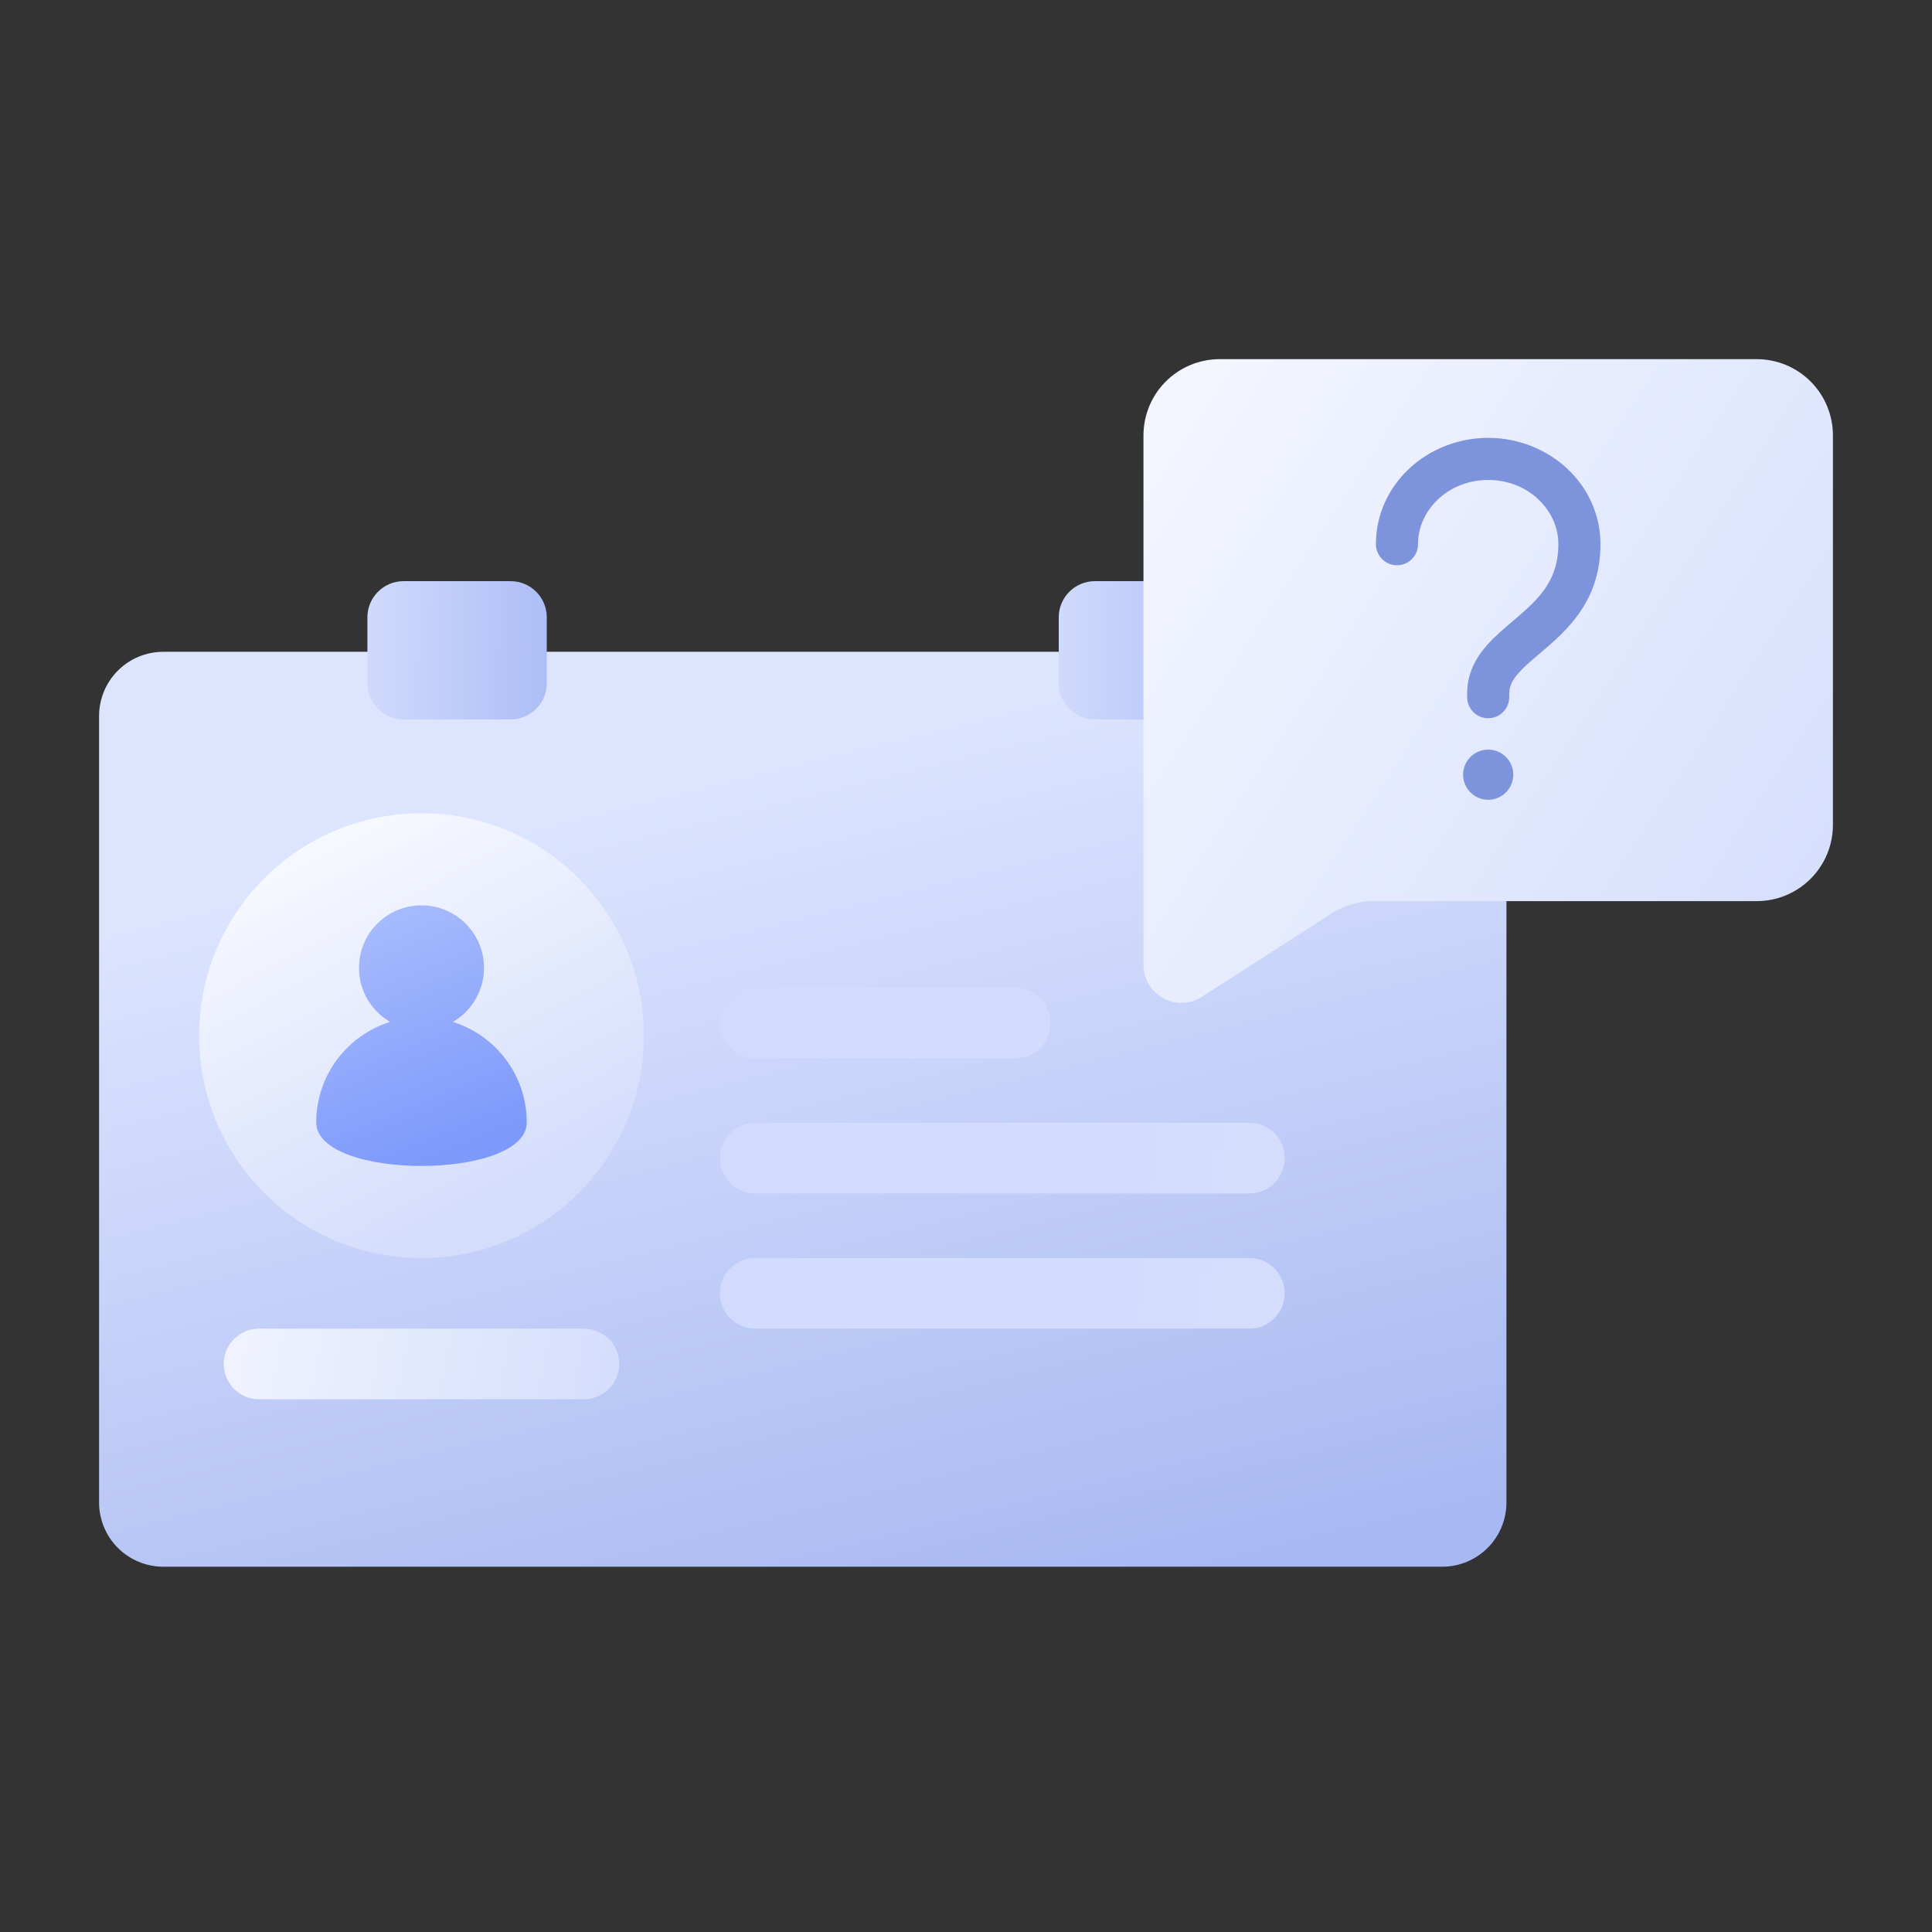 <svg width="156" height="156" viewBox="0 0 156 156" fill="none" xmlns="http://www.w3.org/2000/svg">
<rect x="0" y="0" width="156" height="156" fill="#333333" stroke="none"/>
<path fill-rule="evenodd" clip-rule="evenodd" d="M121.638 57.815C121.638 56.44 121.092 55.12 120.119 54.148C119.146 53.175 117.827 52.629 116.452 52.629C97.503 52.629 32.136 52.629 13.187 52.629C11.811 52.629 10.492 53.175 9.519 54.148C8.546 55.12 8 56.44 8 57.815C8 71.374 8 107.76 8 121.318C8 122.694 8.546 124.013 9.519 124.986C10.492 125.959 11.811 126.505 13.187 126.505C32.136 126.505 97.503 126.505 116.452 126.505C117.827 126.505 119.146 125.959 120.119 124.986C121.092 124.013 121.638 122.694 121.638 121.318C121.638 107.76 121.638 71.374 121.638 57.815Z" fill="url(#paint0_linear_2308_287303)"/>
<path d="M34.033 101.58C43.95 101.58 51.989 93.541 51.989 83.624C51.989 73.707 43.95 65.668 34.033 65.668C24.116 65.668 16.077 73.707 16.077 83.624C16.077 93.541 24.116 101.58 34.033 101.58Z" fill="url(#paint1_linear_2308_287303)"/>
<path fill-rule="evenodd" clip-rule="evenodd" d="M31.497 82.514C29.996 81.639 28.985 80.011 28.985 78.15C28.985 75.363 31.247 73.102 34.033 73.102C36.819 73.102 39.081 75.363 39.081 78.15C39.081 80.011 38.071 81.639 36.569 82.514C40.023 83.594 42.532 86.82 42.532 90.628C42.532 95.318 25.534 95.318 25.534 90.628C25.534 86.82 28.043 83.594 31.497 82.514Z" fill="url(#paint2_linear_2308_287303)"/>
<path fill-rule="evenodd" clip-rule="evenodd" d="M84.818 82.604C84.818 81.848 84.517 81.123 83.983 80.588C83.448 80.054 82.723 79.754 81.968 79.754C76.838 79.754 66.106 79.754 60.976 79.754C60.22 79.754 59.495 80.054 58.961 80.588C58.426 81.123 58.126 81.848 58.126 82.604C58.126 82.605 58.126 82.605 58.126 82.606C58.126 83.362 58.426 84.087 58.961 84.621C59.495 85.156 60.22 85.456 60.976 85.456C66.106 85.456 76.838 85.456 81.968 85.456C82.723 85.456 83.448 85.156 83.983 84.621C84.517 84.087 84.818 83.362 84.818 82.606C84.818 82.605 84.818 82.605 84.818 82.604Z" fill="url(#paint3_linear_2308_287303)"/>
<path fill-rule="evenodd" clip-rule="evenodd" d="M49.999 110.131C49.999 109.376 49.698 108.651 49.164 108.116C48.63 107.582 47.904 107.281 47.148 107.281C41.088 107.281 26.978 107.281 20.917 107.281C20.161 107.281 19.436 107.582 18.901 108.116C18.367 108.651 18.067 109.376 18.067 110.131C18.067 110.132 18.067 110.133 18.067 110.134C18.067 110.889 18.367 111.614 18.901 112.149C19.436 112.683 20.161 112.983 20.917 112.983C26.978 112.983 41.088 112.983 47.148 112.983C47.904 112.983 48.63 112.683 49.164 112.149C49.698 111.614 49.999 110.889 49.999 110.134C49.999 110.133 49.999 110.132 49.999 110.131Z" fill="url(#paint4_linear_2308_287303)"/>
<path fill-rule="evenodd" clip-rule="evenodd" d="M103.731 93.514C103.731 91.94 102.455 90.664 100.881 90.664C92.693 90.664 69.164 90.664 60.976 90.664C59.402 90.664 58.126 91.94 58.126 93.514C58.126 93.515 58.126 93.515 58.126 93.516C58.126 95.09 59.402 96.366 60.976 96.366C69.164 96.366 92.693 96.366 100.881 96.366C102.455 96.366 103.731 95.09 103.731 93.516C103.731 93.515 103.731 93.515 103.731 93.514Z" fill="url(#paint5_linear_2308_287303)"/>
<path fill-rule="evenodd" clip-rule="evenodd" d="M103.731 104.428C103.731 102.854 102.455 101.578 100.881 101.578C92.693 101.578 69.164 101.578 60.976 101.578C59.402 101.578 58.126 102.854 58.126 104.428C58.126 104.428 58.126 104.429 58.126 104.43C58.126 106.004 59.402 107.28 60.976 107.28C69.164 107.28 92.693 107.28 100.881 107.28C102.455 107.28 103.731 106.004 103.731 104.43C103.731 104.429 103.731 104.428 103.731 104.428Z" fill="url(#paint6_linear_2308_287303)"/>
<path fill-rule="evenodd" clip-rule="evenodd" d="M44.15 49.844C44.15 48.232 42.843 46.926 41.231 46.926C38.715 46.926 35.1 46.926 32.584 46.926C30.972 46.926 29.666 48.232 29.666 49.844C29.666 51.485 29.666 53.529 29.666 55.17C29.666 56.782 30.972 58.089 32.584 58.089C35.1 58.089 38.715 58.089 41.231 58.089C42.843 58.089 44.15 56.782 44.15 55.17C44.15 53.529 44.15 51.485 44.15 49.844Z" fill="url(#paint7_linear_2308_287303)"/>
<path fill-rule="evenodd" clip-rule="evenodd" d="M99.973 49.844C99.973 48.232 98.666 46.926 97.055 46.926C94.539 46.926 90.923 46.926 88.407 46.926C86.796 46.926 85.489 48.232 85.489 49.844C85.489 51.485 85.489 53.529 85.489 55.17C85.489 56.782 86.796 58.089 88.407 58.089C90.923 58.089 94.539 58.089 97.055 58.089C98.666 58.089 99.973 56.782 99.973 55.17C99.973 53.529 99.973 51.485 99.973 49.844Z" fill="url(#paint8_linear_2308_287303)"/>
<path fill-rule="evenodd" clip-rule="evenodd" d="M148 35.155C148 33.522 147.352 31.957 146.198 30.803C145.043 29.648 143.478 29 141.845 29C131.135 29 109.195 29 98.485 29C96.853 29 95.287 29.648 94.133 30.803C92.978 31.957 92.33 33.522 92.33 35.155V77.918C92.33 79.037 92.94 80.066 93.923 80.602C94.905 81.139 96.101 81.096 97.042 80.491C100.576 78.219 105.192 75.251 107.543 73.74C108.536 73.102 109.691 72.763 110.872 72.763C116.323 72.763 132.78 72.763 141.845 72.763C143.478 72.763 145.043 72.114 146.198 70.959C147.352 69.805 148 68.24 148 66.608V35.155Z" fill="url(#paint9_linear_2308_287303)"/>
<path fill-rule="evenodd" clip-rule="evenodd" d="M120.165 60.528C121.282 60.528 122.19 61.435 122.19 62.553C122.19 63.671 121.282 64.579 120.165 64.579C119.047 64.579 118.139 63.671 118.139 62.553C118.139 61.435 119.047 60.528 120.165 60.528ZM120.165 38.755C116.926 38.755 114.498 41.184 114.498 43.943C114.498 44.882 113.737 45.643 112.799 45.643C111.86 45.643 111.099 44.882 111.099 43.943C111.099 39.095 115.267 35.355 120.165 35.355C125.062 35.355 129.23 39.095 129.23 43.943C129.23 48.184 126.905 50.537 124.962 52.222C124.704 52.446 124.463 52.65 124.238 52.841C123.57 53.409 123.036 53.861 122.596 54.364C122.072 54.966 121.864 55.45 121.864 55.996V56.294C121.864 57.233 121.103 57.994 120.165 57.994C119.226 57.994 118.465 57.233 118.465 56.294V55.996C118.465 54.358 119.179 53.111 120.035 52.13C120.659 51.414 121.465 50.732 122.178 50.128C122.372 49.964 122.559 49.806 122.733 49.654C124.474 48.145 125.831 46.656 125.831 43.943C125.831 41.184 123.403 38.755 120.165 38.755Z" fill="#7D94DD"/>
<defs>
<linearGradient id="paint0_linear_2308_287303" x1="36.617" y1="66.575" x2="54.575" y2="138.971" gradientUnits="userSpaceOnUse">
<stop stop-color="#DDE5FE"/>
<stop offset="1" stop-color="#A7B8F2"/>
</linearGradient>
<linearGradient id="paint1_linear_2308_287303" x1="23.164" y1="63.408" x2="40.429" y2="96.933" gradientUnits="userSpaceOnUse">
<stop stop-color="#FCFDFF"/>
<stop offset="1" stop-color="#D4DDFC"/>
</linearGradient>
<linearGradient id="paint2_linear_2308_287303" x1="31.193" y1="74.547" x2="38.638" y2="92.669" gradientUnits="userSpaceOnUse">
<stop stop-color="#A5B9FD"/>
<stop offset="1" stop-color="#7C99FB"/>
</linearGradient>
<linearGradient id="paint3_linear_2308_287303" x1="46.149" y1="91.844" x2="108.603" y2="98.069" gradientUnits="userSpaceOnUse">
<stop stop-color="#D1DBFF"/>
<stop offset="1" stop-color="#D4DDFC"/>
</linearGradient>
<linearGradient id="paint4_linear_2308_287303" x1="5.546" y1="104.431" x2="49.999" y2="112.983" gradientUnits="userSpaceOnUse">
<stop stop-color="#FCFDFF"/>
<stop offset="1" stop-color="#D4DDFC"/>
</linearGradient>
<linearGradient id="paint5_linear_2308_287303" x1="46.149" y1="91.841" x2="108.603" y2="98.066" gradientUnits="userSpaceOnUse">
<stop stop-color="#D1DBFF"/>
<stop offset="1" stop-color="#D4DDFC"/>
</linearGradient>
<linearGradient id="paint6_linear_2308_287303" x1="46.149" y1="91.841" x2="108.603" y2="98.066" gradientUnits="userSpaceOnUse">
<stop stop-color="#D1DBFF"/>
<stop offset="1" stop-color="#D4DDFC"/>
</linearGradient>
<linearGradient id="paint7_linear_2308_287303" x1="29.79" y1="0.221" x2="57.73" y2="0.641" gradientUnits="userSpaceOnUse">
<stop stop-color="#D1DBFC"/>
<stop offset="1" stop-color="#8FA6F3"/>
</linearGradient>
<linearGradient id="paint8_linear_2308_287303" x1="85.614" y1="0.221" x2="113.553" y2="0.641" gradientUnits="userSpaceOnUse">
<stop stop-color="#D1DBFC"/>
<stop offset="1" stop-color="#8FA6F3"/>
</linearGradient>
<linearGradient id="paint9_linear_2308_287303" x1="95.14" y1="30.83" x2="158.947" y2="72.762" gradientUnits="userSpaceOnUse">
<stop stop-color="#F4F6FF"/>
<stop offset="1" stop-color="#D1DBFC"/>
</linearGradient>
</defs>
</svg>
